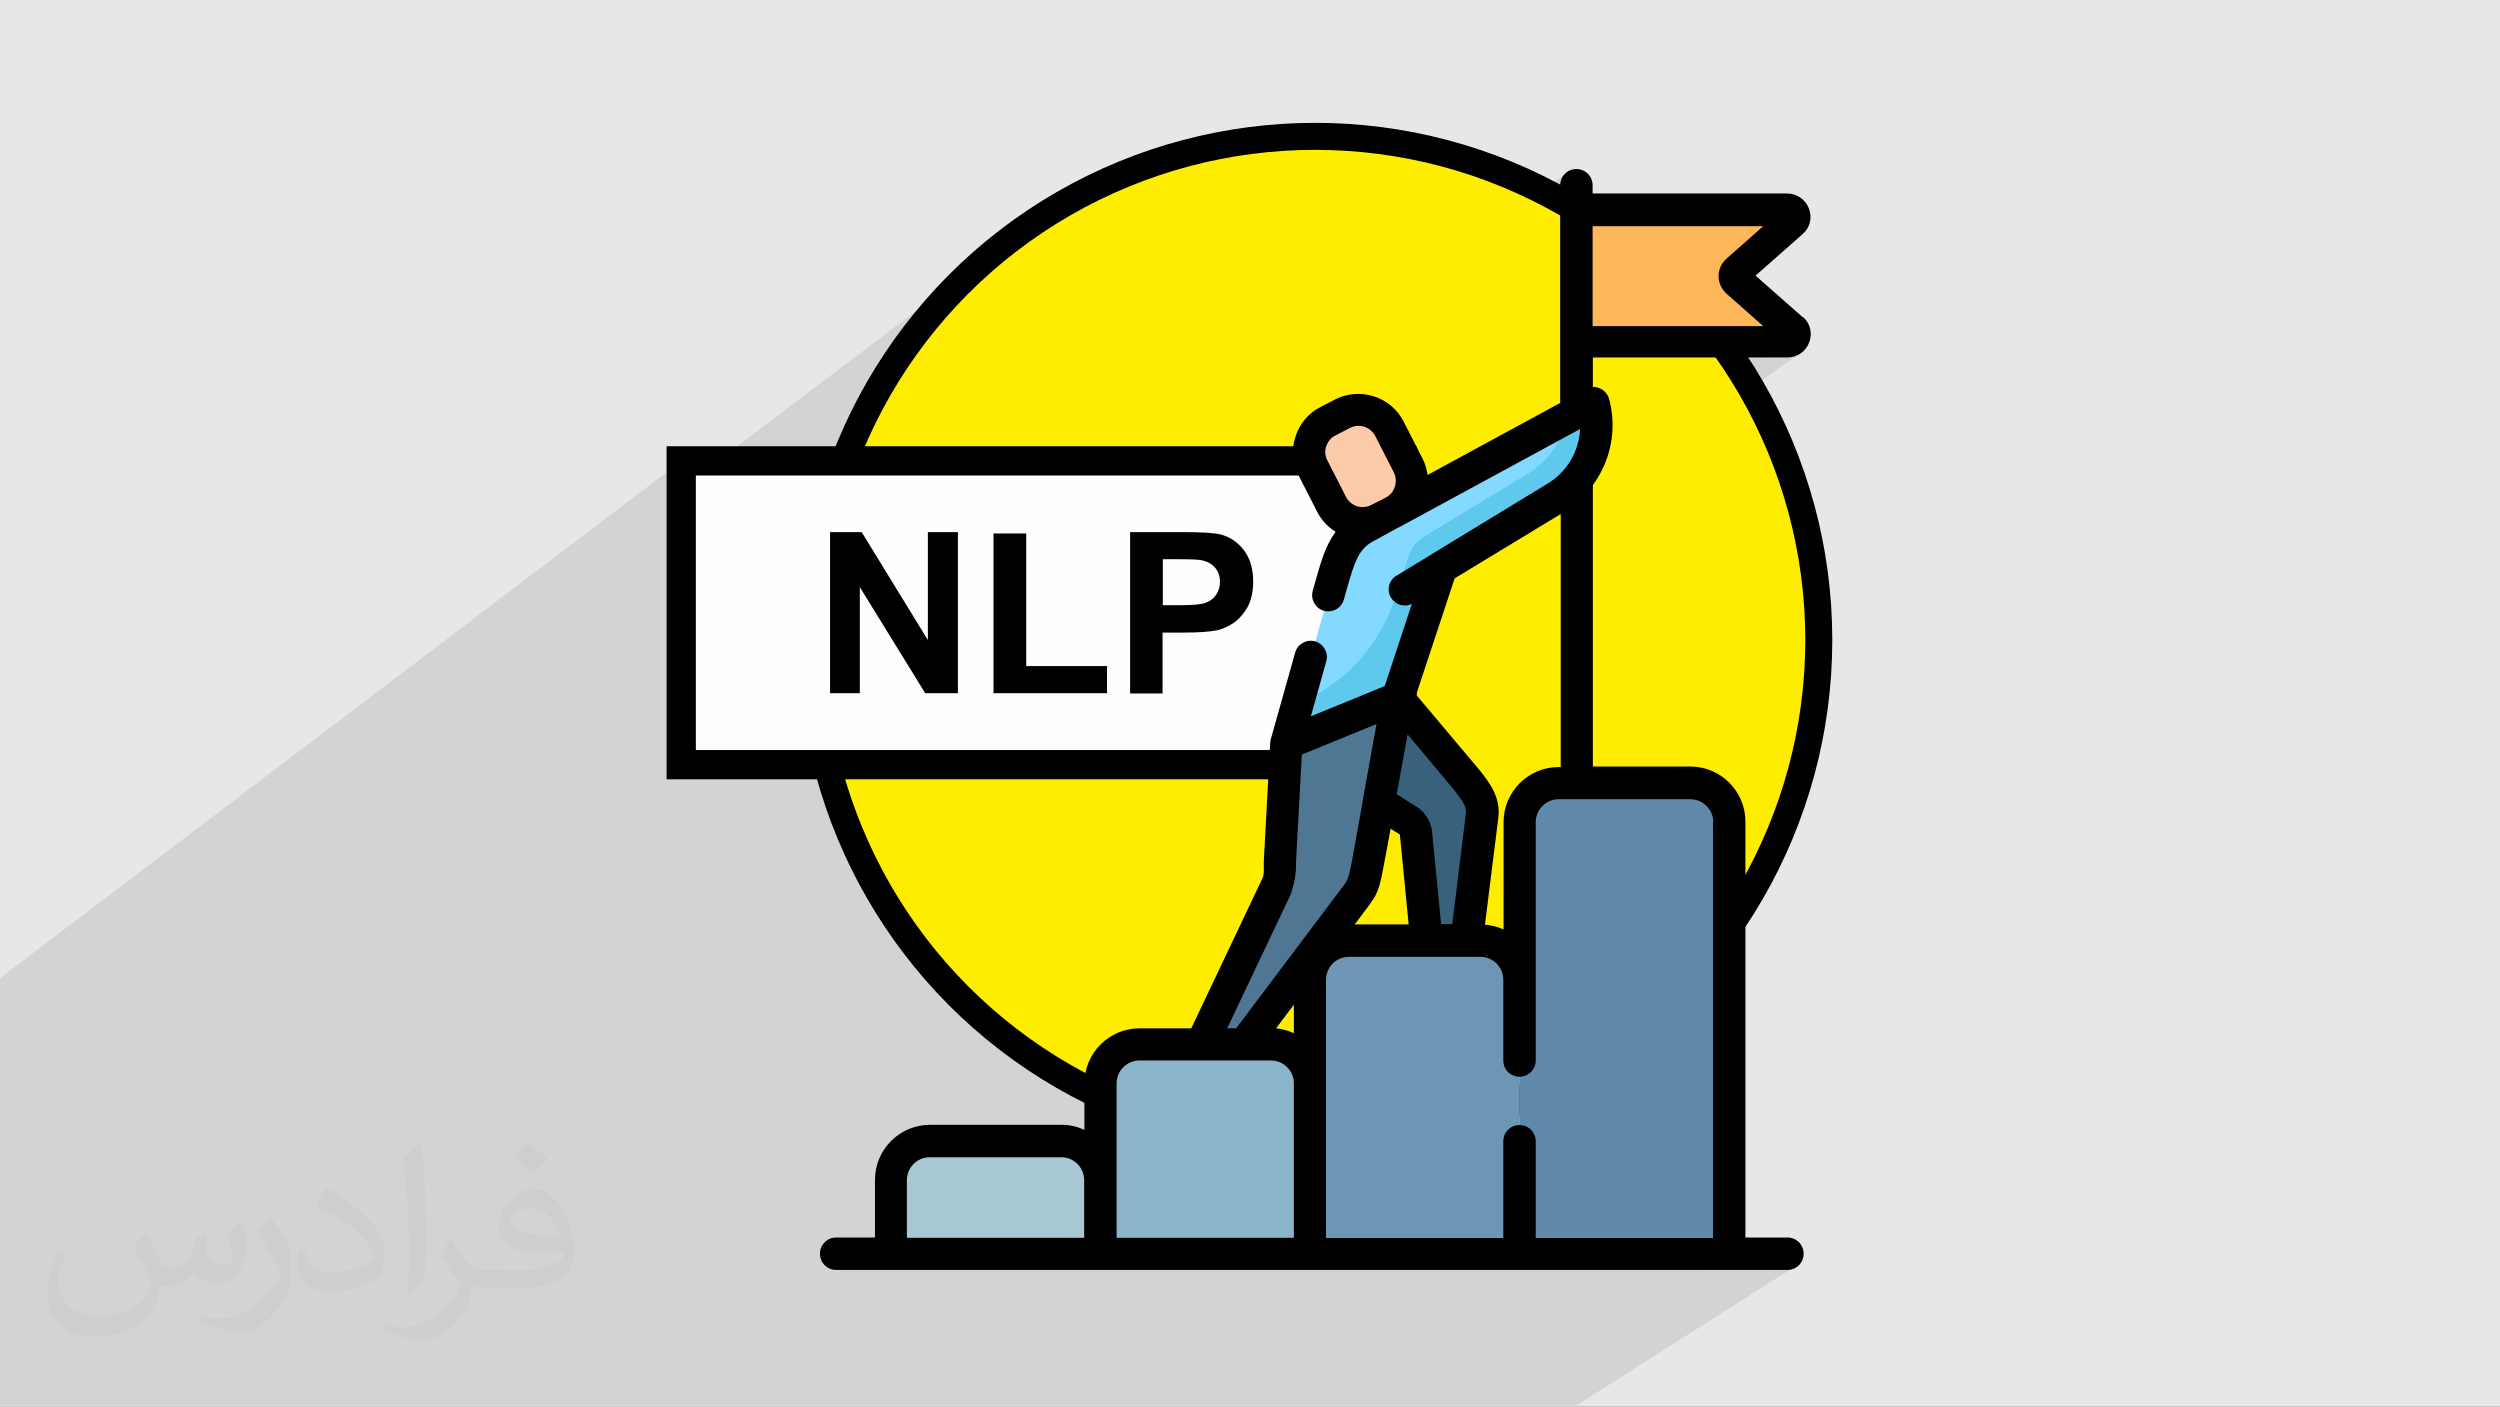 <?xml version="1.0" encoding="UTF-8"?>
<!DOCTYPE svg PUBLIC "-//W3C//DTD SVG 1.1//EN" "http://www.w3.org/Graphics/SVG/1.1/DTD/svg11.dtd">
<!-- Creator: CorelDRAW 2017 -->
<svg xmlns="http://www.w3.org/2000/svg" xml:space="preserve" width="9.406cm" height="5.292cm" version="1.1" style="shape-rendering:geometricPrecision; text-rendering:geometricPrecision; image-rendering:optimizeQuality; fill-rule:evenodd; clip-rule:evenodd"
viewBox="0 0 9406 5292"
 xmlns:xlink="http://www.w3.org/1999/xlink">
 <rect x="0" y="0" width="9406" height="5292" fill="#808080" stroke="none"/>
 <defs>
  <style type="text/css">
   <![CDATA[
    .str0 {stroke:black;stroke-width:101.6}
    .str1 {stroke:black;stroke-width:110.07}
    .fil4 {fill:#FEFEFE}
    .fil3 {fill:#FFED00}
    .fil16 {fill:black}
    .fil13 {fill:#38627C}
    .fil14 {fill:#4F7693}
    .fil12 {fill:#5FC9ED}
    .fil9 {fill:#618AAA}
    .fil8 {fill:#6C96B3}
    .fil11 {fill:#83D9FF}
    .fil7 {fill:#89B4C9}
    .fil6 {fill:#A7C7D3}
    .fil0 {fill:#E6E7E8}
    .fil10 {fill:#FDB659}
    .fil15 {fill:#FECBAA}
    .fil5 {fill:black;fill-rule:nonzero}
    .fil2 {fill:#373435;fill-opacity:0.031}
    .fil1 {fill:#2B2A29;fill-opacity:0.102}
   ]]>
  </style>
 </defs>
 <g id="Layer_x0020_1">
  <polygon class="fil0" points="0,0 9406,0 9406,5291 0,5291 "/>
  <path class="fil1" d="M0 4978l0 -9 0 -13 0 -5 0 -59 0 -133 0 -6 0 -154 0 -18 0 -254 0 -550 0 -97 2563 -1945 0 103 1251 -946 -72 56 -69 60 -66 63 -63 66 -60 69 -56 72 -53 74 -49 77 -46 79 -42 82 -38 84 -34 86 -30 88 -26 90 -21 90 31 -23 0 272 368 -272 0 186 247 -181 0 216 2160 -1576 -9 7 -7 9 -6 10 -4 11 -1 12 0 136 61 -44 793 0 9 1 7 4 6 5 4 7 2 8 -1 8 -3 7 -6 7 -206 181 -4 4 -3 5 -2 5 -1 5 1 5 2 5 3 5 4 4 206 181 6 7 3 7 1 8 -2 8 -4 7 -6 5 -93 66 77 0 14 -1 13 -3 12 -5 11 -7 -1334 938 -114 343 3 3 8 9 12 14 15 18 18 21 20 24 21 25 22 26 22 26 22 26 20 24 18 22 16 19 12 15 8 10 3 4 7 9 7 9 7 10 7 10 7 10 6 10 6 10 5 11 5 11 4 11 1 2 119 -82 17 -10 18 -9 19 -7 20 -5 21 -3 21 -1 7 0 -234 160 0 5 0 14 -1 7 146 -100 -11 8 -10 9 -9 10 -8 11 -7 12 -6 13 -5 13 -4 14 -2 15 -1 11 98 -67 15 -8 16 -5 17 -2 67 0 0 0 0 0 0 0 0 0 0 0 0 0 0 0 0 0 0 0 0 0 0 0 0 0 0 0 0 0 0 0 0 0 427 0 17 2 16 5 15 8 13 10 11 13 8 15 5 16 2 17 0 1565 -95 61 155 0 -95 61 313 0 12 -1 11 -4 10 -6 -823 523 -17 0 -308 0 -152 0 -622 0 -151 0 -541 0 -48 0 -35 0 -36 0 -114 0 -46 0 -18 0 -146 0 -415 0 -20 0 -9 0 -78 0 -41 0 -74 0 -63 0 -21 0 -38 0 0 0 -14 0 -19 0 -110 0 -7 0 -82 0 -32 0 -29 0 -13 0 -44 0 -12 0 -1 0 -1 0 -7 0 -5 0 -4 0 -10 0 -37 0 -6 0 -13 0 -5 0 -9 0 -18 0 -21 0 -20 0 -21 0 -1 0 -7 0 -3 0 -2 0 -25 0 -1 0 -4 0 -2 0 -6 0 -17 0 -29 0 -13 0 -1 0 -10 0 -14 0 0 0 -12 0 -9 0 -46 0 -5 0 -14 0 -11 0 -19 0 -40 0 -3 0 -2 0 -5 0 -10 0 -16 0 -14 0 -9 0 -49 0 -103 0 -24 0 -45 0 -3 0 -37 0 -2 0 -132 0 -160 0 -11 0 -46 0 0 0 -51 0 -54 0 -55 0 0 0 -61 0 -15 0 -58 0 -5 0 -20 0 -5 0 -69 0 0 0 -21 0 -21 0 0 0 -9 0 -47 0 0 0 -24 0 -15 0 -27 0 -21 0 -21 0 -5 0 -41 0 -1 0 0 0 -18 0 -18 0 -1 0 -15 0 0 0 -61 0 -21 0 -36 0 -8 0 -2 0 -3 0 -3 0 -7 0 -10 0 -1 0 -2 0 -11 0 -8 0 -30 0 -16 0 -2 0 -14 0 -1 0 -5 0 -4 0 -1 0 -1 0 -7 0 -24 0 -18 0 -18 0 -5 0 -4 0 0 0 -11 0 -72 0 -18 0 -11 0 -32 0 -14 0 -161 0 -61 0 -14 0 -12 0 -17 0 -2 0 0 -12 0 -10 0 -1 0 -3 0 -48 0 -16 0 -11 0 -16 0 -40 0 -1 0 -35 0 -7 0 -113zm6782 -3785l0 0z"/>
  <path class="fil2" d="M551 4639c18,28 30,53 41,81 8,18 13,48 53,48 13,0 28,-3 43,-13 18,-8 30,-23 36,-43l15 -53 38 -18 3 3c-5,20 -8,41 -8,53 0,46 38,61 69,61 18,0 33,-10 33,-25 0,-20 -10,-58 -20,-89 18,-18 36,-36 56,-51l3 3c10,38 15,76 15,102 0,25 -10,51 -20,69 -18,36 -51,64 -91,64 -30,0 -64,-15 -86,-43l-3 0c-23,28 -56,51 -109,51l-18 0c-3,36 -10,61 -23,84 -33,64 -127,107 -216,107 -124,0 -185,-71 -185,-168 0,-58 20,-114 48,-152l25 10c-18,36 -30,69 -30,102 0,89 74,132 157,132 79,0 173,-48 191,-107 -8,-64 -30,-91 -66,-150 10,-18 25,-38 43,-58l3 0 0 0 0 0 5 3zm1433 -338c25,15 51,36 76,58 -15,20 -30,38 -53,53 -25,-20 -51,-38 -76,-56 18,-20 36,-38 51,-56l0 0 0 0 3 0zm13 244c-43,0 -76,28 -76,48 0,43 84,58 185,58 -13,-51 -56,-107 -109,-107zm-94 236c56,0 104,-3 140,-10 41,-10 76,-30 76,-46 0,-5 0,-8 -3,-13 -23,3 -48,3 -74,3 -74,0 -132,-18 -155,-58 -5,-13 -10,-25 -10,-41 0,-41 18,-81 48,-107 25,-23 53,-36 84,-36 51,0 94,41 122,107 15,36 28,76 28,130 0,36 -10,64 -30,86 -41,38 -114,53 -229,53l-51 0 0 0 -13 0c-28,0 -48,-5 -64,-18l-3 0c0,8 3,13 3,18 0,25 -8,58 -25,84 -51,76 -107,109 -152,109 -48,0 -107,-18 -160,-43l10 -18c18,8 41,13 74,13 86,0 198,-84 213,-163 -3,-8 -10,-15 -18,-25 -25,-30 -41,-56 -56,-81 13,-25 25,-46 36,-64l5 0c36,74 71,117 145,117l13 0 0 0 53 0 0 0 0 0 -8 3zm-371 79c5,-36 8,-74 8,-109l0 -53c0,-99 -13,-244 -23,-338 18,-20 43,-43 64,-58l5 3c13,119 18,257 18,384 0,33 -3,66 -5,89 -3,30 -20,53 -56,89l-8 -3 0 0 0 0 -3 -3zm-384 -158c3,46 25,84 104,84 51,0 91,-13 140,-36 8,-3 13,-8 13,-13 0,-30 -23,-69 -61,-104 -36,-33 -86,-64 -130,-81 -15,-8 -20,-13 -20,-20 0,-13 18,-41 33,-61l5 0c51,28 109,69 152,112 38,41 64,84 64,130 0,33 -10,66 -28,97 -56,28 -117,51 -178,51 -74,0 -122,-36 -122,-114 0,-8 0,-23 3,-41l25 0 0 0 0 0 0 -3zm-132 -132l46 74c18,28 33,56 33,104l0 61c0,48 -30,99 -81,152 -38,36 -74,51 -107,51 -48,0 -102,-15 -165,-43l8 -18c20,5 43,10 71,10 91,0 183,-66 226,-147 5,-10 8,-18 8,-23 0,-10 -5,-20 -10,-28 -23,-43 -48,-84 -76,-119 15,-23 30,-46 46,-69l3 0 0 -5z"/>
  <circle class="fil3 str0" cx="4948" cy="2408" r="1895"/>
  <rect class="fil4 str1" x="2563" y="1734" width="2712" height="1143"/>
  <path class="fil5" d="M3123 2608l0 -606 119 0 249 406 0 -406 113 0 0 606 -123 0 -246 -399 0 399 -113 0zm615 0l0 -601 123 0 0 499 304 0 0 102 -427 0zm514 0l0 -606 196 0c74,0 123,3 145,9 35,9 64,29 87,59 23,30 35,70 35,118 0,37 -7,68 -20,94 -14,25 -31,45 -51,60 -21,14 -42,24 -63,29 -29,6 -71,9 -127,9l-80 0 0 229 -123 0zm123 -504l0 173 67 0c48,0 80,-3 96,-10 16,-6 29,-16 38,-30 9,-14 14,-29 14,-47 0,-22 -6,-40 -19,-55 -13,-14 -29,-23 -49,-27 -15,-3 -44,-4 -88,-4l-59 0z"/>
  <g id="_2171934283760">
   <path class="fil6" d="M4140 4718l-789 0 0 -278c0,-81 66,-147 147,-147l495 0c81,0 147,66 147,147l0 278zm0 0z"/>
   <path class="fil7" d="M4929 4718l-789 0 0 -642c0,-81 66,-147 147,-147l496 0c81,0 147,66 147,147l0 642zm0 0z"/>
   <path class="fil8" d="M5717 4718l-789 0 0 -1033c0,-81 66,-147 147,-147l496 0c81,0 147,66 147,147l0 1033zm0 0z"/>
   <path class="fil9" d="M6506 4718l-789 0 0 -1625c0,-81 66,-147 147,-147l495 0c81,0 147,66 147,147l0 1625zm0 0z"/>
   <path class="fil10" d="M5931 1285l793 0c25,0 36,-30 18,-47l-206 -181c-12,-11 -12,-29 0,-40l206 -181c18,-16 7,-47 -18,-47l-793 0 0 496zm0 0z"/>
   <path class="fil11" d="M5994 1518l-859 467c-77,42 -98,115 -124,209l-171 604 419 -172 163 -491 432 -263c121,-73 178,-218 141,-354l0 0zm0 0z"/>
   <path class="fil12" d="M5994 1518l-99 54c-17,85 -68,162 -146,210l-394 239c-25,15 -43,38 -53,66l-56 170c-58,177 -191,319 -364,390l-43 151 419 -172 163 -491 432 -263c121,-73 178,-218 141,-354l0 0zm0 0z"/>
   <path class="fil13" d="M5259 2626l247 292c41,54 77,92 69,152l-58 468 -151 0 -39 -402c-2,-24 -18,-45 -40,-55l-447 -284 419 -172zm0 0z"/>
   <path class="fil14" d="M4840 2798l-24 443c-2,37 4,62 -11,89l-285 599 160 0 428 -569c25,-29 28,-69 36,-105l114 -629 -419 172zm0 0z"/>
   <path class="fil15" d="M5228 1613l70 137c33,64 8,144 -57,177l-54 28c-64,33 -143,8 -176,-57l-70 -137c-33,-64 -8,-144 57,-177l54 -28c64,-33 143,-8 176,57zm0 0z"/>
   <path class="fil16" d="M6782 1193l-177 -156 177 -156c28,-24 37,-62 24,-96 -13,-34 -45,-57 -82,-57l-732 0 0 -31c0,-34 -27,-61 -61,-61 -34,0 -61,27 -61,61l0 819 -499 271c-3,-22 -9,-43 -20,-64l-70 -137c-48,-94 -164,-131 -258,-83l-54 28c-46,23 -79,63 -95,112 -16,49 -12,101 12,146l70 137c16,32 41,57 69,75 -37,50 -55,112 -73,176l-13 46c-9,32 10,66 42,75 6,2 11,2 17,2 26,0 51,-17 58,-44l13 -46c27,-94 43,-144 95,-172l93 -51 12 -6c4,-2 7,-4 11,-6l665 -361c-4,83 -49,162 -123,206l-432 263c-1,0 -1,1 -1,1l-135 82c-29,17 -38,55 -20,83 16,27 51,37 78,23l-102 309 -75 31 -203 83 58 -207c9,-32 -10,-66 -42,-75 -32,-9 -66,10 -75,42l-92 327c-1,4 -2,9 -2,13l-24 444c-1,17 3,49 -5,65l-268 565 -195 0c-114,0 -207,93 -207,207l0 175c-26,-12 -55,-19 -86,-19l-495 0c-114,0 -207,93 -207,207l0 217 -146 0c-34,0 -61,27 -61,61 0,34 27,61 61,61l3579 0c34,0 61,-27 61,-61 0,-34 -27,-61 -61,-61l-158 0 0 -1565c0,-114 -93,-207 -207,-207l-367 0 0 -1059c67,-91 92,-211 61,-324 -5,-18 -18,-33 -35,-40 -8,-4 -17,-5 -26,-5l0 -111 732 0c37,0 69,-22 82,-57 13,-34 4,-72 -24,-96l0 0zm-1792 486c6,-18 18,-33 35,-41l54 -28c10,-5 21,-8 32,-8 26,0 50,14 63,38l70 137c16,32 6,71 -23,91l-20 11 -42 21c-35,18 -77,4 -95,-31l-70 -137c-9,-17 -10,-36 -4,-54l0 0zm-122 2208c-21,-9 -43,-16 -67,-18l67 -89 0 106zm288 -489c29,-35 37,-76 44,-109 2,-8 32,-171 32,-171 0,0 28,18 31,19 2,1 4,3 4,5l33 336 -203 0 60 -80zm359 -335l-51 414 -42 0 -34 -347c-4,-44 -32,-83 -72,-103l-61 -39 41 -225c0,0 171,204 175,209 35,46 48,65 44,91l0 0zm-656 294c12,-37 18,-74 17,-113l22 -405 281 -115 -51 283c0,1 0,2 0,2l-42 234c-6,24 -10,61 -25,81l-410 545 -34 0 243 -512zm-1447 1083c0,-47 38,-86 86,-86l495 0c47,0 86,38 86,86l0 217 -667 0 0 -217zm789 0l0 -364c0,-47 39,-86 86,-86l495 0c47,0 86,38 86,86l0 581 -667 0 0 -217 0 0zm2244 -1347l0 1565 -667 0 0 -364c0,-34 -27,-61 -61,-61 -34,0 -61,27 -61,61l0 364 -667 0 0 -972c0,-47 38,-86 86,-86l495 0c47,0 86,38 86,86l0 304c0,34 27,61 61,61 34,0 61,-27 61,-61l0 -897c0,-47 39,-86 86,-86l67 0c0,0 0,0 1,0 0,0 0,0 1,0l427 0c47,0 86,39 86,86zm-581 -207c-114,0 -207,93 -207,207l0 404c-22,-10 -45,-16 -70,-18l50 -400c10,-78 -30,-130 -69,-180 -4,-5 -240,-285 -240,-285l145 -438 399 -242 0 952 -7 0zm128 -1660l0 -375 642 0 -138 122c-19,17 -30,40 -30,66 0,25 11,49 30,66l138 122 -642 0 0 0zm0 0z"/>
  </g>
 </g>
</svg>
